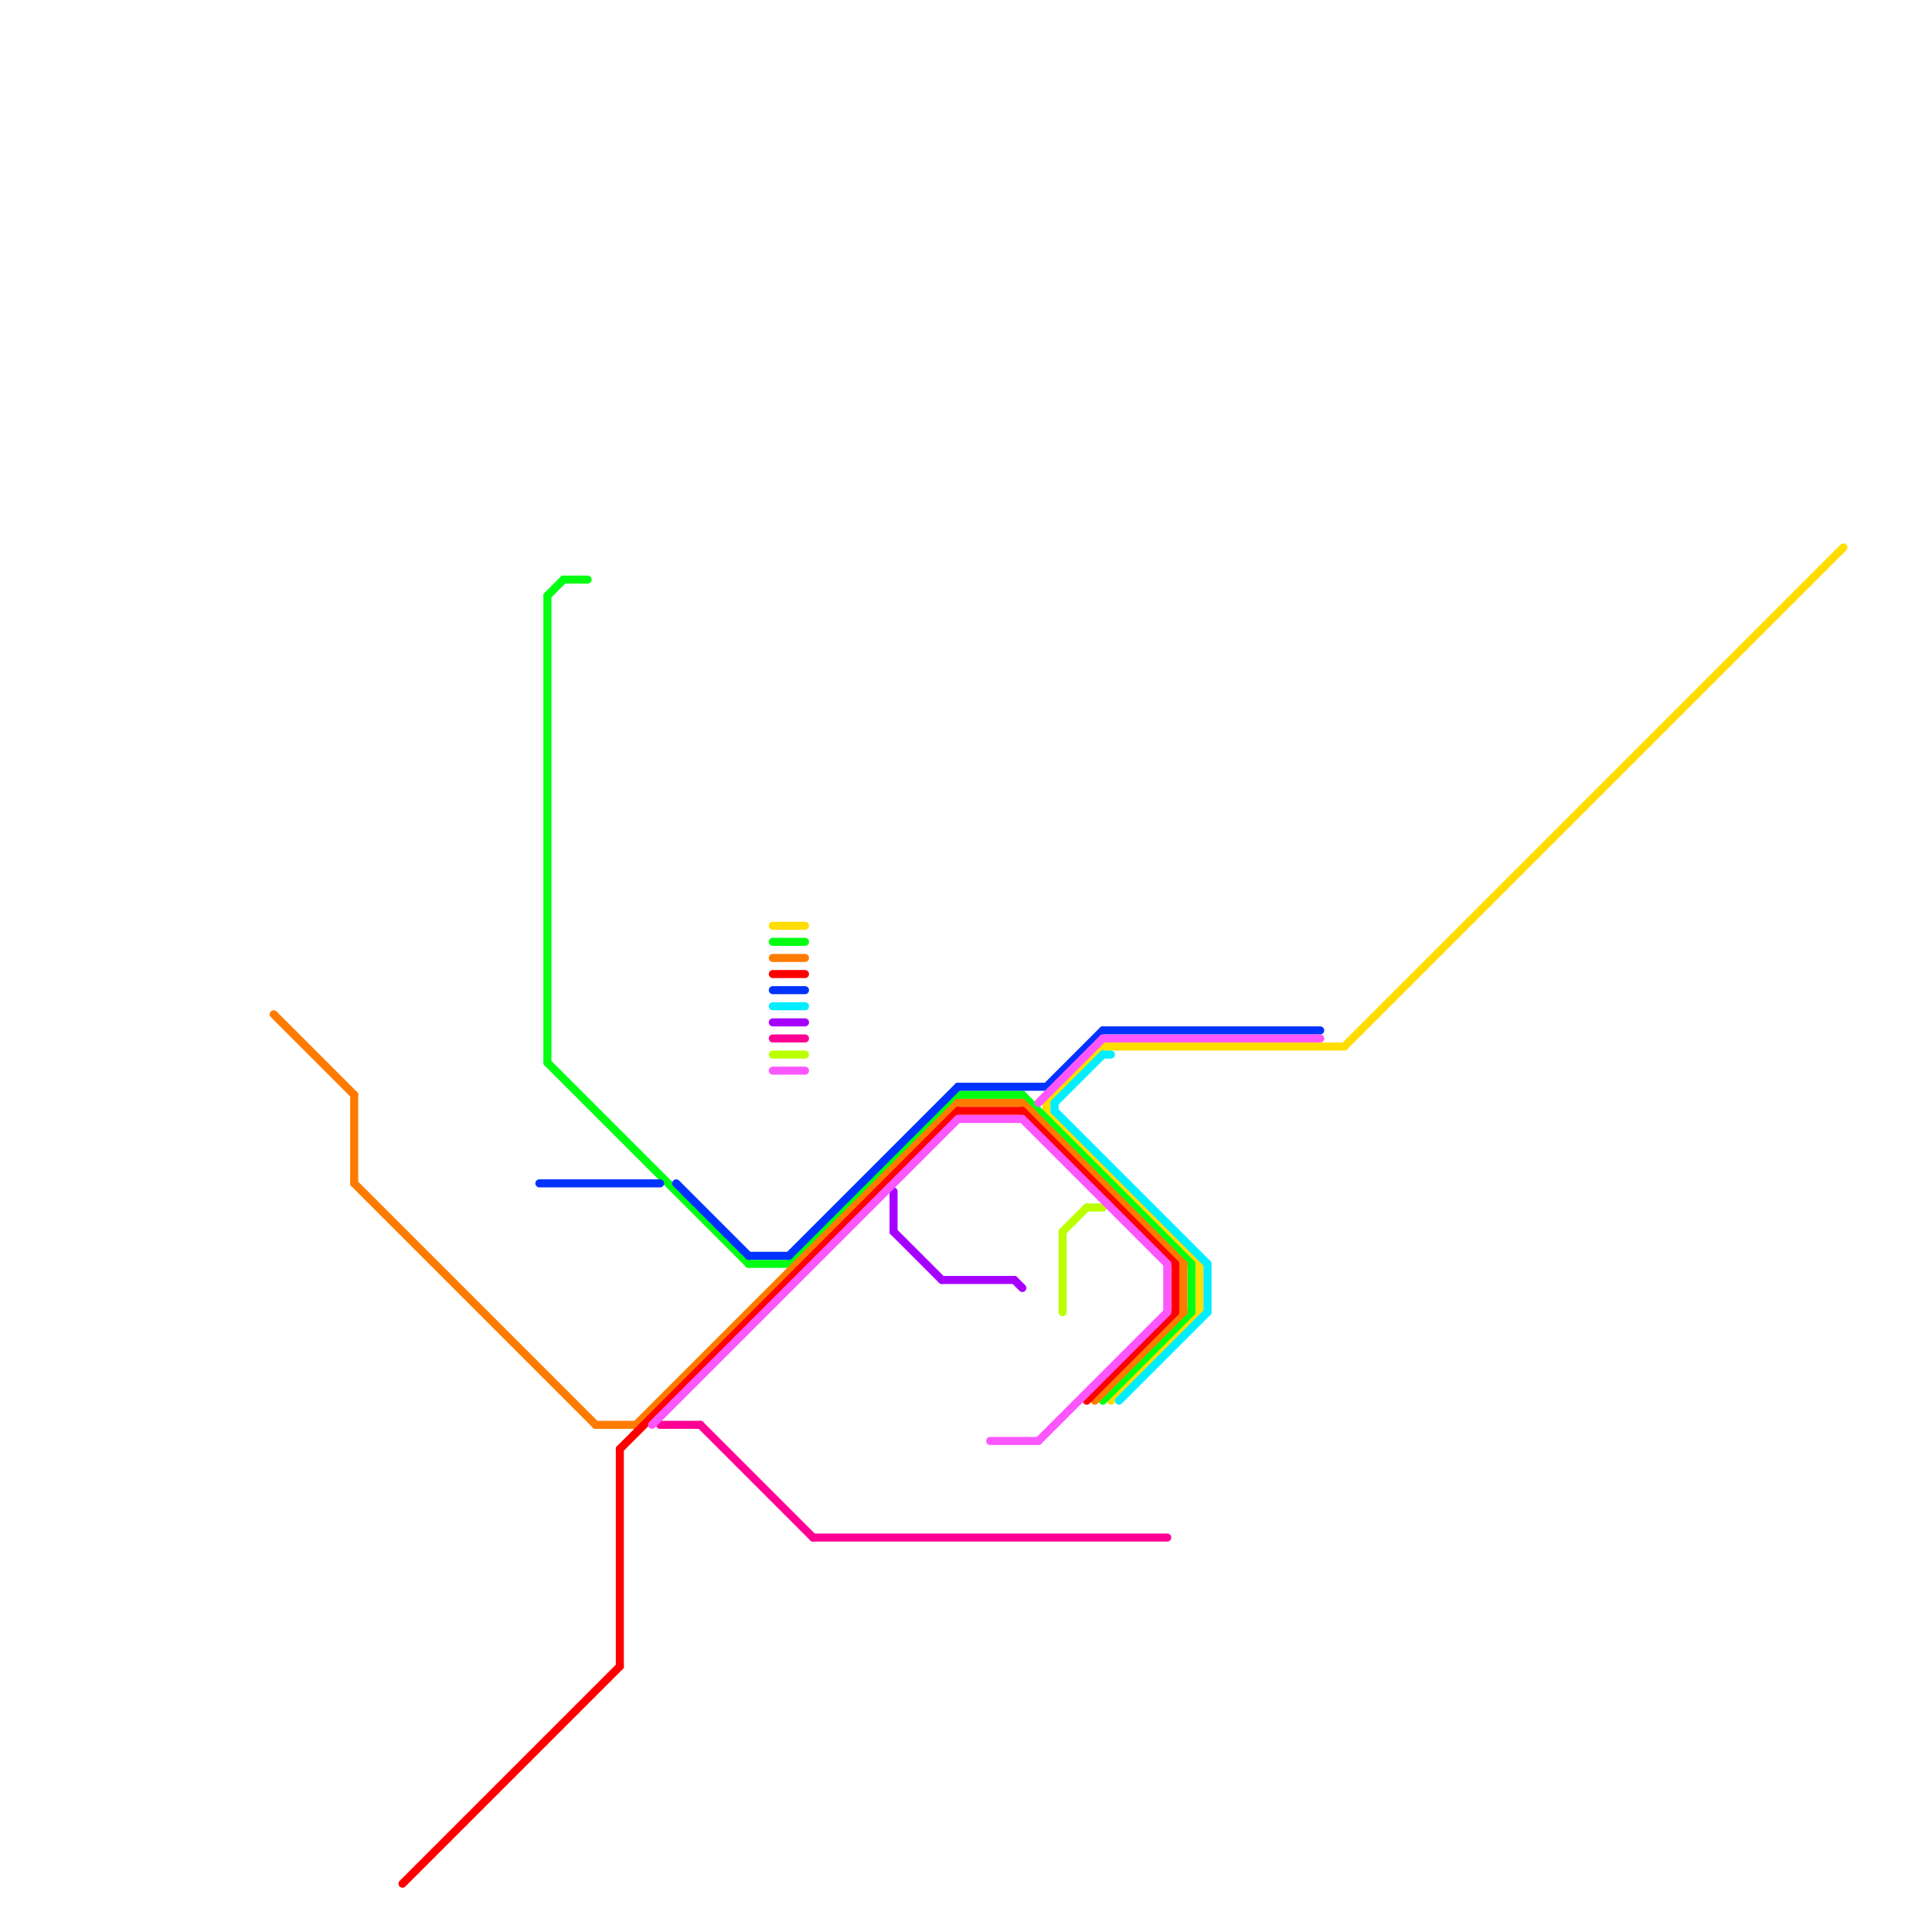 
<svg version="1.1" xmlns="http://www.w3.org/2000/svg" viewBox="0 0 240 240">
<style>text { font: 1px Helvetica; font-weight: 600; white-space: pre; dominant-baseline: central; } line { stroke-width: 1; fill: none; stroke-linecap: round; stroke-linejoin: round; } .c0 { stroke: #ffdd00 } .c1 { stroke: #00ff11 } .c2 { stroke: #ff7b00 } .c3 { stroke: #ff0000 } .c4 { stroke: #0033ff } .c5 { stroke: #00eeff } .c6 { stroke: #a600ff } .c7 { stroke: #ff0095 } .c8 { stroke: #bbff00 } .c9 { stroke: #fc57ff }</style><defs><g id="wm-xf"><circle r="1.2" fill="#000"/><circle r="0.9" fill="#fff"/><circle r="0.6" fill="#000"/><circle r="0.3" fill="#fff"/></g><g id="wm"><circle r="0.6" fill="#000"/><circle r="0.3" fill="#fff"/></g></defs><line class="c0" x1="130" y1="138" x2="149" y2="157"/><line class="c0" x1="130" y1="137" x2="137" y2="130"/><line class="c0" x1="137" y1="130" x2="167" y2="130"/><line class="c0" x1="96" y1="115" x2="100" y2="115"/><line class="c0" x1="167" y1="130" x2="229" y2="68"/><line class="c0" x1="138" y1="174" x2="149" y2="163"/><line class="c0" x1="149" y1="157" x2="149" y2="163"/><line class="c0" x1="130" y1="137" x2="130" y2="138"/><line class="c1" x1="137" y1="174" x2="148" y2="163"/><line class="c1" x1="148" y1="157" x2="148" y2="163"/><line class="c1" x1="98" y1="157" x2="119" y2="136"/><line class="c1" x1="68" y1="132" x2="93" y2="157"/><line class="c1" x1="93" y1="157" x2="98" y2="157"/><line class="c1" x1="127" y1="136" x2="148" y2="157"/><line class="c1" x1="70" y1="72" x2="73" y2="72"/><line class="c1" x1="68" y1="74" x2="70" y2="72"/><line class="c1" x1="119" y1="136" x2="127" y2="136"/><line class="c1" x1="96" y1="117" x2="100" y2="117"/><line class="c1" x1="68" y1="74" x2="68" y2="132"/><line class="c2" x1="147" y1="157" x2="147" y2="163"/><line class="c2" x1="44" y1="147" x2="74" y2="177"/><line class="c2" x1="74" y1="177" x2="79" y2="177"/><line class="c2" x1="127" y1="137" x2="147" y2="157"/><line class="c2" x1="119" y1="137" x2="127" y2="137"/><line class="c2" x1="79" y1="177" x2="119" y2="137"/><line class="c2" x1="96" y1="119" x2="100" y2="119"/><line class="c2" x1="34" y1="126" x2="44" y2="136"/><line class="c2" x1="44" y1="136" x2="44" y2="147"/><line class="c2" x1="136" y1="174" x2="147" y2="163"/><line class="c3" x1="77" y1="180" x2="77" y2="207"/><line class="c3" x1="50" y1="234" x2="77" y2="207"/><line class="c3" x1="77" y1="180" x2="119" y2="138"/><line class="c3" x1="146" y1="157" x2="146" y2="163"/><line class="c3" x1="135" y1="174" x2="146" y2="163"/><line class="c3" x1="119" y1="138" x2="127" y2="138"/><line class="c3" x1="96" y1="121" x2="100" y2="121"/><line class="c3" x1="127" y1="138" x2="146" y2="157"/><line class="c4" x1="84" y1="147" x2="93" y2="156"/><line class="c4" x1="137" y1="128" x2="164" y2="128"/><line class="c4" x1="130" y1="135" x2="137" y2="128"/><line class="c4" x1="119" y1="135" x2="130" y2="135"/><line class="c4" x1="67" y1="147" x2="82" y2="147"/><line class="c4" x1="93" y1="156" x2="98" y2="156"/><line class="c4" x1="98" y1="156" x2="119" y2="135"/><line class="c4" x1="96" y1="123" x2="100" y2="123"/><line class="c5" x1="131" y1="138" x2="150" y2="157"/><line class="c5" x1="137" y1="131" x2="138" y2="131"/><line class="c5" x1="131" y1="137" x2="131" y2="138"/><line class="c5" x1="131" y1="137" x2="137" y2="131"/><line class="c5" x1="150" y1="157" x2="150" y2="163"/><line class="c5" x1="139" y1="174" x2="150" y2="163"/><line class="c5" x1="96" y1="125" x2="100" y2="125"/><line class="c6" x1="126" y1="159" x2="127" y2="160"/><line class="c6" x1="96" y1="127" x2="100" y2="127"/><line class="c6" x1="111" y1="148" x2="111" y2="153"/><line class="c6" x1="111" y1="153" x2="117" y2="159"/><line class="c6" x1="117" y1="159" x2="126" y2="159"/><line class="c7" x1="101" y1="191" x2="145" y2="191"/><line class="c7" x1="87" y1="177" x2="101" y2="191"/><line class="c7" x1="82" y1="177" x2="87" y2="177"/><line class="c7" x1="96" y1="129" x2="100" y2="129"/><line class="c8" x1="135" y1="150" x2="137" y2="150"/><line class="c8" x1="132" y1="153" x2="132" y2="163"/><line class="c8" x1="96" y1="131" x2="100" y2="131"/><line class="c8" x1="132" y1="153" x2="135" y2="150"/><line class="c9" x1="137" y1="129" x2="164" y2="129"/><line class="c9" x1="129" y1="179" x2="145" y2="163"/><line class="c9" x1="123" y1="179" x2="129" y2="179"/><line class="c9" x1="119" y1="139" x2="127" y2="139"/><line class="c9" x1="96" y1="133" x2="100" y2="133"/><line class="c9" x1="145" y1="157" x2="145" y2="163"/><line class="c9" x1="81" y1="177" x2="119" y2="139"/><line class="c9" x1="127" y1="139" x2="145" y2="157"/><line class="c9" x1="129" y1="137" x2="137" y2="129"/>
</svg>
